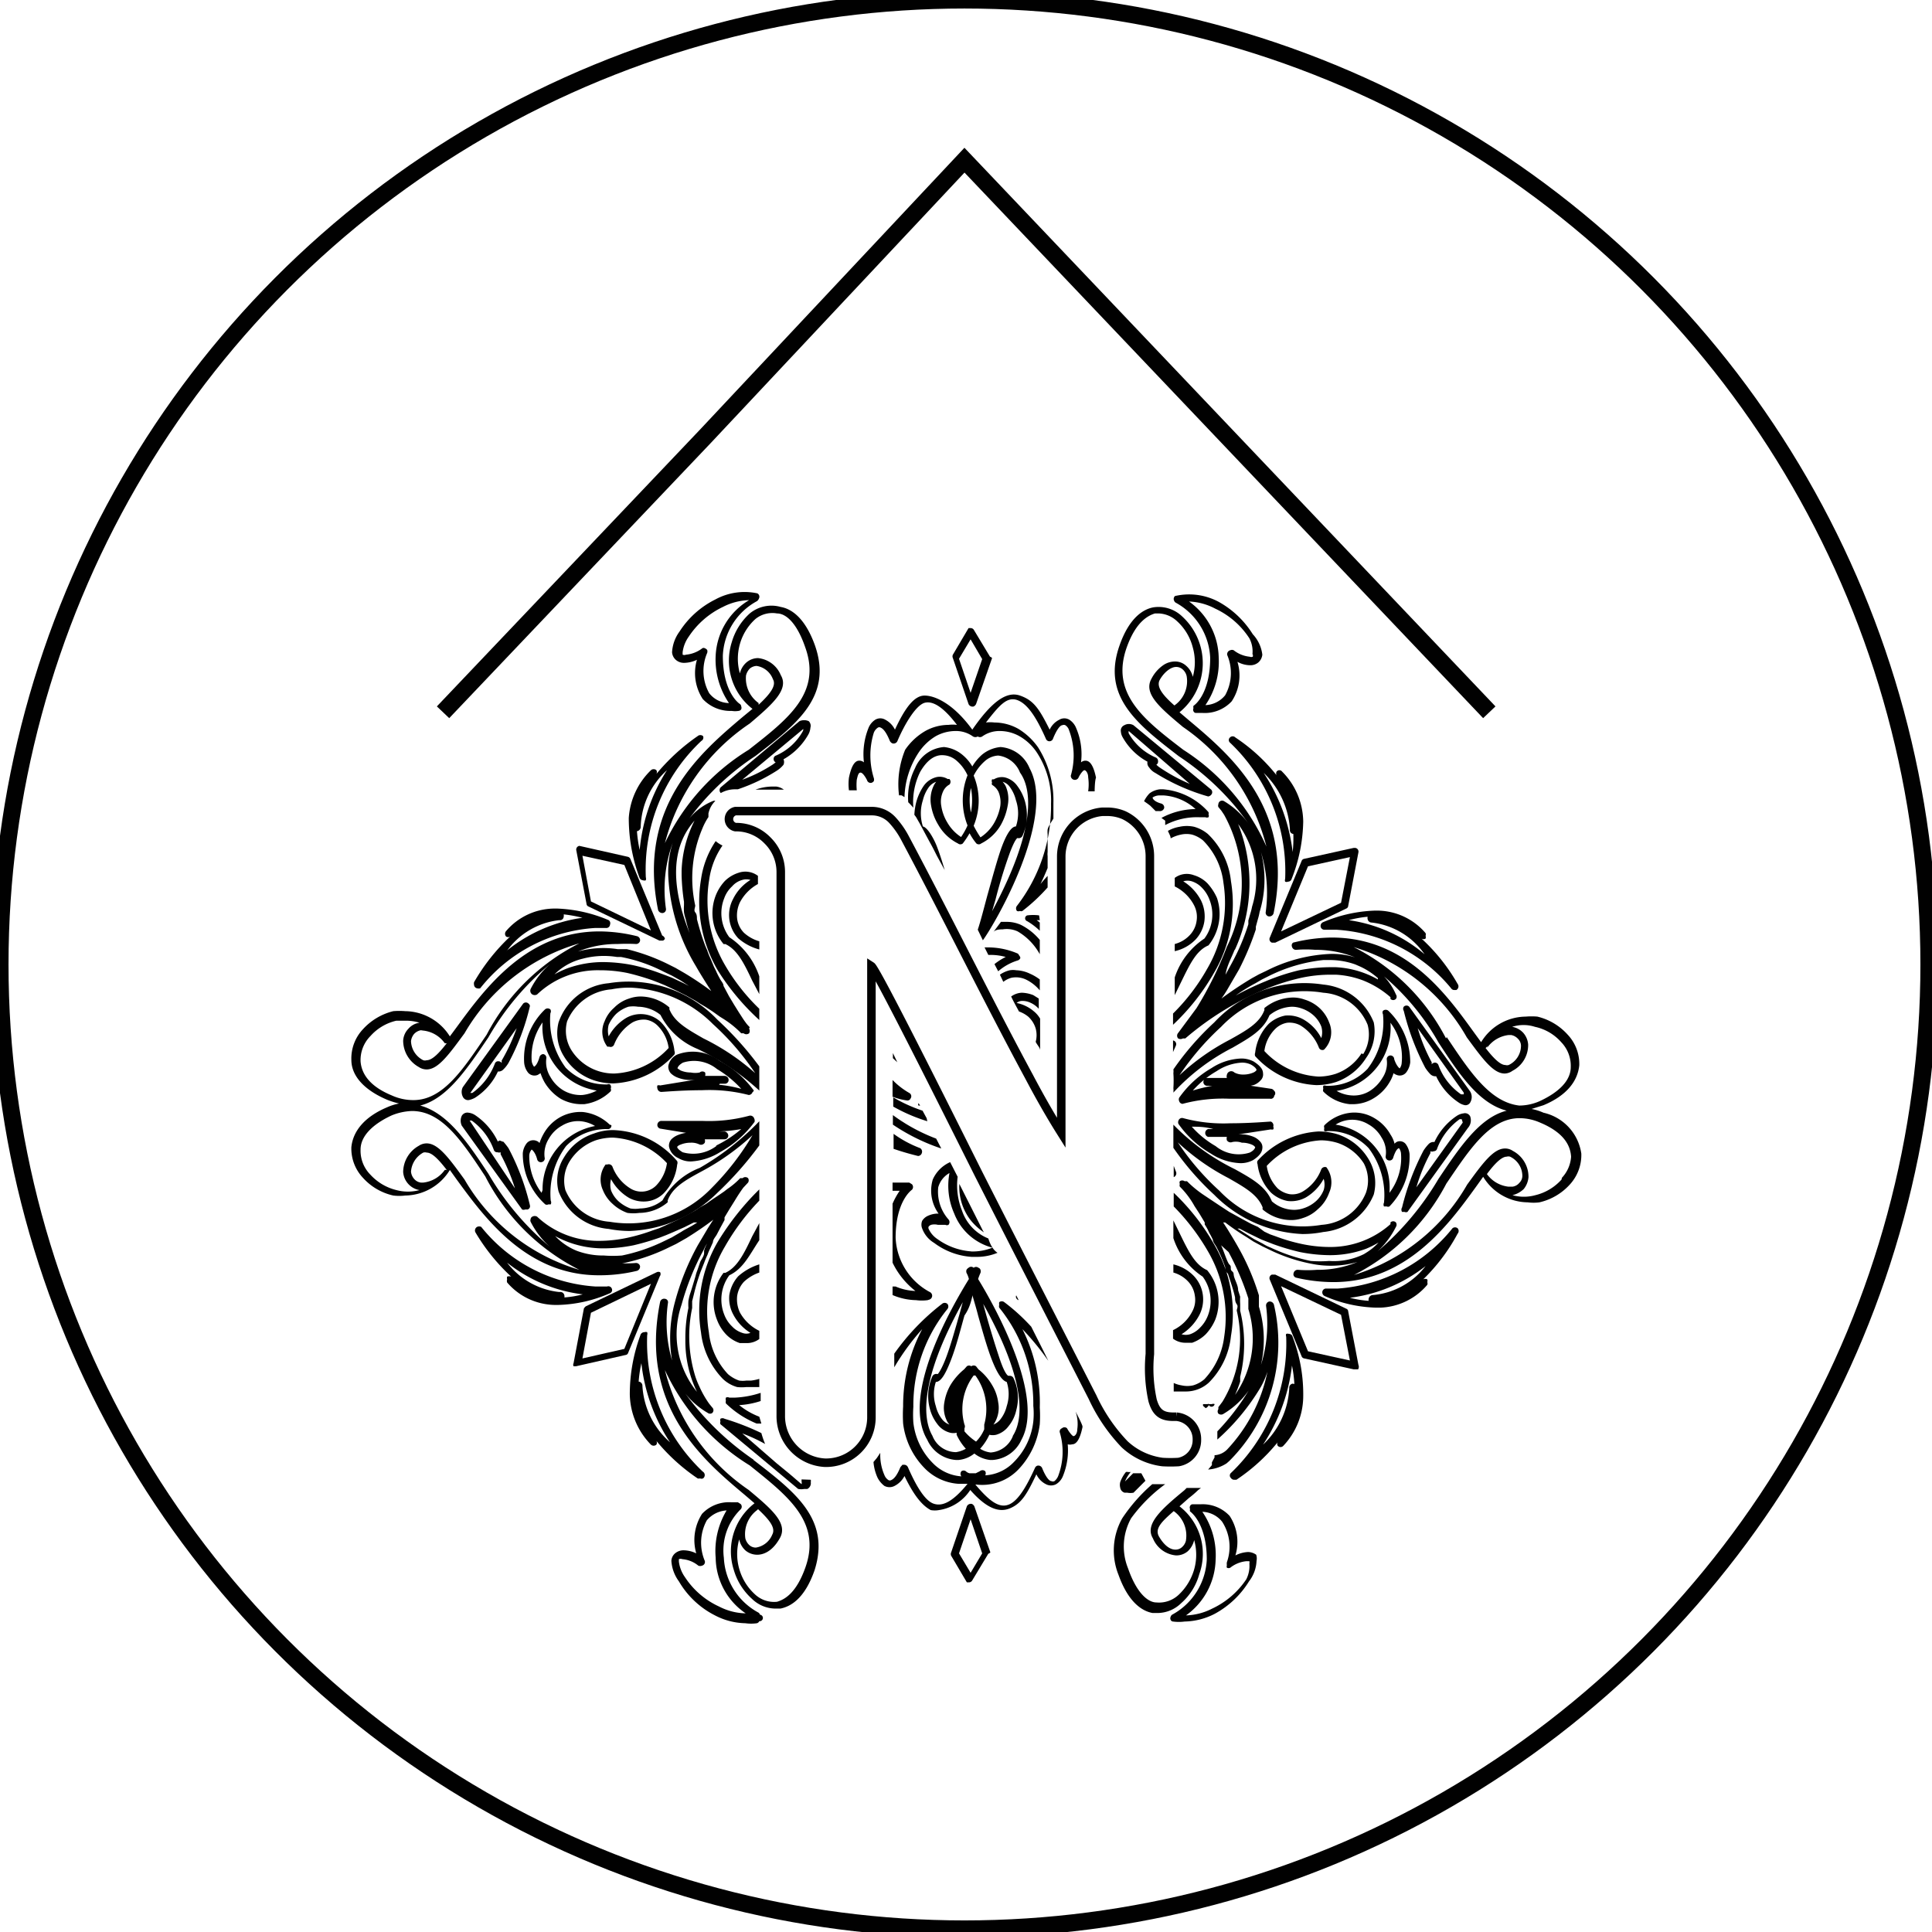 <svg id="Layer_1" data-name="Layer 1" xmlns="http://www.w3.org/2000/svg" viewBox="0 0 56.69 56.69"><defs><style>.cls-1,.cls-2,.cls-3{fill:none;}.cls-1,.cls-3{stroke:#010101;stroke-miterlimit:10;}.cls-1{stroke-width:0.5px;}.cls-3{stroke-width:0.25px;}.cls-4{fill:#010101;}</style></defs><title>down-to-top-logo</title><polyline class="cls-1" points="13 20.9 20.7 12.8 28.3 4.7 36 12.8 43.7 20.9"/><circle class="cls-1" cx="28.3" cy="28.3" r="28.3"/><path class="cls-2" d="M24.18,43.55a2,2,0,0,1-1.9-2V25.59a.71.71,0,0,0-.21-.49.68.68,0,0,0-.49-.2.87.87,0,0,1,0-1.73h4a1.42,1.42,0,0,1,1.05.45,2.54,2.54,0,0,1,.48.69c.59,1.1,1.19,2.27,1.77,3.39s1.08,2.12,1.63,3.15V25.13a2,2,0,0,1,1.74-1.94l.22,0h.06a1.83,1.83,0,0,1,.71.16l.07,0a2,2,0,0,1,1.12,1.76v.64h0v14c0,.11,0,.22,0,.33a2.86,2.86,0,0,0,.06.85v0h.06l.16,0a1.29,1.29,0,0,1-.33,2.55H34a2.5,2.5,0,0,1-1.5-.7,4.93,4.93,0,0,1-1-1.46l0-.07c-1-2-2.08-4-3.35-6.56-.27-.52-.61-1.2-1-1.91s-.66-1.29-1-1.93V41.59a2,2,0,0,1-2,2Z"/><path class="cls-3" d="M35.12,42.25a.65.65,0,0,1-.54.65,3.9,3.9,0,0,1-.47,0A2,2,0,0,1,33,42.38,5.07,5.07,0,0,1,32.06,41c-1.12-2.19-2.24-4.37-3.35-6.56-1-2-3-6-3.14-6.09V41.59a1.33,1.33,0,0,1-1.37,1.33,1.37,1.37,0,0,1-1.29-1.39V25.59a1.3,1.3,0,0,0-.39-.93,1.28,1.28,0,0,0-.94-.39h0a.24.24,0,0,1,0-.47h4a.82.82,0,0,1,.61.27,2.51,2.51,0,0,1,.37.53c1.22,2.29,2.43,4.76,3.64,7,.29.55.6,1.1.94,1.64V25.13a1.32,1.32,0,0,1,1.2-1.31l.13,0h.06a1.24,1.24,0,0,1,.45.1s0,0,0,0l0,0a1.33,1.33,0,0,1,.76,1.19s0,10,0,14.62a4.43,4.43,0,0,0,.08,1.36c.1.35.26.47.57.48h.13A.66.66,0,0,1,35.12,42.25Z"/><path class="cls-4" d="M30.51,27h-.09l.09.07v.24a2,2,0,0,0-.37-.28.09.09,0,0,1,0-.17,1.34,1.34,0,0,1,.35,0Z"/><path class="cls-4" d="M36.76,18.61a2.75,2.75,0,0,0-1-.95,1.83,1.83,0,0,0-1.24-.18s-.06,0-.07.05a.1.1,0,0,0,0,.09.11.11,0,0,0,.06.07,1.94,1.94,0,0,1,1,1.61c0,1.08-.47,1.4-.49,1.41a.12.12,0,0,0,0,.07.1.1,0,0,0,0,.09.08.08,0,0,0,.08.05h.19a1.08,1.08,0,0,0,.85-.34,1.37,1.37,0,0,0,.17-1.16.79.79,0,0,0,.37.1h0a.36.36,0,0,0,.24-.08.35.35,0,0,0,.12-.23A1.06,1.06,0,0,0,36.76,18.61Zm0,.59a.16.16,0,0,1,0,.07.12.12,0,0,1-.09,0h0a.9.9,0,0,1-.47-.19.12.12,0,0,0-.1,0,.12.12,0,0,0-.09.14,1.35,1.35,0,0,1-.06,1.18.78.78,0,0,1-.58.29,2.25,2.25,0,0,0,.39-1.4,2.07,2.07,0,0,0-.87-1.64,1.79,1.79,0,0,1,.77.21,2.4,2.4,0,0,1,1,.87A.83.83,0,0,1,36.75,19.2Z"/><path class="cls-4" d="M42.77,28.87a5.48,5.48,0,0,0-1.06-1.33.11.11,0,0,0,.12,0,.12.12,0,0,0,0-.08.11.11,0,0,0,0-.08,1.88,1.88,0,0,0-1.38-.66h-.12a4.25,4.25,0,0,0-1.51.34.12.12,0,0,0-.07.12.11.11,0,0,0,.12.1h.33A4.74,4.74,0,0,1,42.58,29a.11.11,0,0,0,.09.05l.06,0A.12.12,0,0,0,42.77,28.87ZM39.58,27a3.06,3.06,0,0,1,.55-.1.15.15,0,0,0,0,.07.12.12,0,0,0,.12.1h0A2.19,2.19,0,0,1,41.8,28,4.39,4.39,0,0,0,39.58,27Z"/><path class="cls-4" d="M38.24,24.11a2.11,2.11,0,0,0-.62-1.47.1.1,0,0,0-.16,0,.11.11,0,0,0,0,.11,5.23,5.23,0,0,0-1.21-1.11.11.11,0,0,0-.16,0,.1.1,0,0,0,0,.15,5.2,5.2,0,0,1,1.62,4,.11.11,0,0,0,0,.08.09.09,0,0,0,.08,0h0a.11.11,0,0,0,.11-.08A4.78,4.78,0,0,0,38.24,24.11Zm-.31.89a5.33,5.33,0,0,0-.85-2.32,2.5,2.5,0,0,1,.77,1.66.11.11,0,0,0,.1.13h0A3.64,3.64,0,0,1,37.93,25Z"/><path class="cls-4" d="M39.77,24.88h-.05l-1.45.32a.1.1,0,0,0-.08.07l-.93,2.24a.11.11,0,0,0,.06.15h.1l2.08-1a.09.09,0,0,0,.06-.08l.3-1.57A.11.11,0,0,0,39.77,24.88Zm-.42,1.61-1.76.84.79-1.91,1.23-.27Z"/><path class="cls-4" d="M40.74,29.66a.12.12,0,0,0-.16,0,.1.1,0,0,0,0,.1,2.26,2.26,0,0,1-.45,1.6,1.6,1.6,0,0,1-1.22.5.11.11,0,0,0-.08,0,.16.16,0,0,0,0,.09.09.09,0,0,0,0,.08,1.29,1.29,0,0,0,.78.37h.1a1.18,1.18,0,0,0,.59-.17,1.32,1.32,0,0,0,.47-.47,1.07,1.07,0,0,0,.12-.27.26.26,0,0,0,.09.05h0a.24.24,0,0,0,.28-.07h0a.59.59,0,0,0,.12-.3A2.1,2.1,0,0,0,40.74,29.66Zm.39,1.52a.3.3,0,0,1-.06.17s0,0,0,0-.09-.06-.16-.27a.11.11,0,0,0-.22,0,.78.78,0,0,1-.12.54,1.15,1.15,0,0,1-.39.4.89.89,0,0,1-.55.12,1,1,0,0,1-.41-.13,1.88,1.88,0,0,0,1.58-2A1.69,1.69,0,0,1,41.13,31.18Z"/><path class="cls-4" d="M43.14,32.76a.17.17,0,0,0-.2-.09.45.45,0,0,0-.19.07h0a1.87,1.87,0,0,0-.66.77.2.2,0,0,0-.17.06,1.25,1.25,0,0,0-.15.19,7.36,7.36,0,0,0-.63,1.67.12.12,0,0,0,0,.13l.07,0a.11.11,0,0,0,.09,0l1.77-2.46s0,0,0,0A.34.34,0,0,0,43.14,32.76Zm-.22.18-1.36,1.9a5.08,5.08,0,0,1,.41-1,.21.21,0,0,0,0-.06.12.12,0,0,0,.1,0,.1.1,0,0,0,.1-.08,1.87,1.87,0,0,1,.66-.86l.06,0S42.92,32.93,42.92,32.94Z"/><path class="cls-4" d="M37.38,32a.12.12,0,0,0-.07-.05l-.8-.12-.31,0s0,0,0,0a1,1,0,0,0,.61,0,.52.52,0,0,0,.18-.13.24.24,0,0,0,.07-.21c0-.12-.1-.23-.27-.34h0a.76.76,0,0,0-.38-.09,1.7,1.7,0,0,0-.86.28,3,3,0,0,0-.95.87v0a.12.12,0,0,0,0,.1.11.11,0,0,0,.1.08h0a4.55,4.55,0,0,1,1.38-.15c.57,0,1.09,0,1.19,0a.1.1,0,0,0,.12-.09A.1.1,0,0,0,37.38,32ZM36,31.54a.14.14,0,0,0,0,.09h-.57a.12.12,0,0,0-.12.12.11.11,0,0,0,.11.11l.15,0A5,5,0,0,0,35,32a2.82,2.82,0,0,1,.7-.57,1.47,1.47,0,0,1,.74-.25.6.6,0,0,1,.27.06h0c.14.08.16.14.16.16a.05.05,0,0,1,0,0,.22.22,0,0,1-.09.07.73.73,0,0,1-.3.06.53.53,0,0,1-.26-.06A.13.13,0,0,0,36,31.54Z"/><path class="cls-4" d="M37.29,32.91h0c-.06,0-.6.05-1.19.05a4.55,4.55,0,0,1-1.38-.15.11.11,0,0,0-.14.07.12.12,0,0,0,0,.1v0a3,3,0,0,0,.95.87,1.7,1.7,0,0,0,.86.28.76.76,0,0,0,.38-.09h0c.17-.11.26-.22.27-.34a.24.24,0,0,0-.07-.21.52.52,0,0,0-.18-.13,1,1,0,0,0-.61-.05l0,0,1.11-.17a.12.12,0,0,0,.07,0,.08.08,0,0,0,0-.08A.12.12,0,0,0,37.29,32.91Zm-.85.62a.73.73,0,0,1,.3.06.22.22,0,0,1,.09.07.05.05,0,0,1,0,0s0,.08-.16.16h0a1.07,1.07,0,0,1-1-.19,2.82,2.82,0,0,1-.7-.57c.17,0,.39,0,.63.07l-.15,0a.12.12,0,0,0,0,.23H36a.17.17,0,0,0,0,.1.13.13,0,0,0,.16.05A.53.53,0,0,1,36.44,33.53Z"/><path class="cls-4" d="M40.31,30a1.77,1.77,0,0,0-1.48-1.11A3.61,3.61,0,0,0,35.63,30a8.26,8.26,0,0,0-1.2,1.38h0a.41.41,0,0,1,0,.11,3.23,3.23,0,0,1,0,.44.57.57,0,0,1,0,.13h0a6.22,6.22,0,0,1,1.74-1.32c.5-.29.9-.51,1.08-.95a1.11,1.11,0,0,1,.66-.25.87.87,0,0,1,.28.05,1,1,0,0,1,.36.21.87.87,0,0,1,.22.32.58.58,0,0,1,0,.34,1.34,1.34,0,0,0-.53-.55.91.91,0,0,0-.53-.11,1,1,0,0,0-.48.24,1.45,1.45,0,0,0-.4.85.14.14,0,0,0,0,.1,2.59,2.59,0,0,0,1.79.85,1.9,1.9,0,0,0,.58-.09,1.7,1.7,0,0,0,.88-.7A1.36,1.36,0,0,0,40.31,30Zm-.36.91a1.47,1.47,0,0,1-.76.6,1.69,1.69,0,0,1-.5.08,2.35,2.35,0,0,1-1.59-.75,1.11,1.11,0,0,1,.32-.65.66.66,0,0,1,.35-.18.67.67,0,0,1,.39.08,1.33,1.33,0,0,1,.54.65.11.11,0,0,0,.15.06.1.1,0,0,0,0,0A.72.72,0,0,0,39,30a1.09,1.09,0,0,0-.27-.41,1.13,1.13,0,0,0-.45-.26,1,1,0,0,0-.35-.06,1.36,1.36,0,0,0-.83.31l0,.06c-.14.38-.52.59-1,.86a6.65,6.65,0,0,0-1.49,1.05,7.87,7.87,0,0,1,1.22-1.42,3.38,3.38,0,0,1,3-1,1.51,1.51,0,0,1,1.3.94A1.09,1.09,0,0,1,40,30.93Z"/><path class="cls-4" d="M35.62,28.55a6.56,6.56,0,0,1-1.2,1.52v-.33a5.93,5.93,0,0,0,1-1.31,3.82,3.82,0,0,0,.48-2.52,2.1,2.1,0,0,0-.6-1.25.9.9,0,0,0-.32-.17.74.74,0,0,0-.33,0,1.08,1.08,0,0,0-.3.11c0-.07-.05-.14-.08-.22a1.06,1.06,0,0,1,.34-.12,1,1,0,0,1,.43,0,1.1,1.1,0,0,1,.4.21,2.23,2.23,0,0,1,.68,1.39A4,4,0,0,1,35.62,28.55Z"/><path class="cls-4" d="M43.12,32v0l-1.77-2.46a.11.11,0,0,0-.16,0,.11.11,0,0,0,0,.12,7.36,7.36,0,0,0,.63,1.67,1.25,1.25,0,0,0,.15.19.21.21,0,0,0,.17.06,1.87,1.87,0,0,0,.66.77.48.48,0,0,0,.19.08h0a.16.16,0,0,0,.16-.1A.31.31,0,0,0,43.12,32Zm-.25.11h0a1.78,1.78,0,0,1-.66-.85.11.11,0,0,0-.1-.08h0a.12.12,0,0,0-.1.05l0-.06a5.08,5.08,0,0,1-.41-1l1.35,1.89a.17.17,0,0,1,0,.05Z"/><path class="cls-4" d="M36.12,39.2a2.26,2.26,0,0,1-.65,1.37,1,1,0,0,1-.68.26h-.18l-.17,0,0-.25h0a.88.88,0,0,0,.23.07.78.78,0,0,0,.34,0,.89.89,0,0,0,.33-.18,2.21,2.21,0,0,0,.58-1.24,3.82,3.82,0,0,0-.48-2.52,6.45,6.45,0,0,0-1-1.31V35a6.56,6.56,0,0,1,1.19,1.52A4,4,0,0,1,36.12,39.2Z"/><path class="cls-4" d="M40.15,34a1.67,1.67,0,0,0-.88-.71,1.9,1.9,0,0,0-.58-.09,2.62,2.62,0,0,0-1.79.86.12.12,0,0,0,0,.1,1.45,1.45,0,0,0,.4.84,1,1,0,0,0,.48.24.9.9,0,0,0,.53-.1,1.41,1.41,0,0,0,.53-.55.55.55,0,0,1,0,.33.87.87,0,0,1-.22.32,1,1,0,0,1-.36.21.87.87,0,0,1-.28.05,1,1,0,0,1-.66-.25c-.18-.44-.58-.66-1.08-.94A6.49,6.49,0,0,1,34.43,33h0v.68h0a8.26,8.26,0,0,0,1.2,1.38,3.88,3.88,0,0,0,2.59,1.15,3.15,3.15,0,0,0,.61-.06,1.78,1.78,0,0,0,1.48-1.1A1.35,1.35,0,0,0,40.15,34Zm-.07,1a1.51,1.51,0,0,1-1.3.94,3.38,3.38,0,0,1-3-1,7.54,7.54,0,0,1-1.22-1.42,6.65,6.65,0,0,0,1.49,1.05c.47.27.85.48,1,.86a.13.13,0,0,0,0,.06,1.3,1.3,0,0,0,.83.31,1,1,0,0,0,.35-.06,1.1,1.1,0,0,0,.44-.26h0A1.13,1.13,0,0,0,39,35a.74.74,0,0,0-.08-.75l0,0a.12.12,0,0,0-.15.06,1.28,1.28,0,0,1-.54.65.6.6,0,0,1-.39.08.72.72,0,0,1-.35-.17,1.18,1.18,0,0,1-.32-.66,2.35,2.35,0,0,1,1.59-.75,1.69,1.69,0,0,1,.5.08,1.47,1.47,0,0,1,.76.6A1.09,1.09,0,0,1,40.08,35Z"/><path class="cls-4" d="M35.66,38.72a1.45,1.45,0,0,1-.28.43,1.07,1.07,0,0,1-.4.25l-.2,0a.6.6,0,0,1-.36-.12v-.25a1.22,1.22,0,0,0,.56-.54.71.71,0,0,0,.08-.47.75.75,0,0,0-.2-.42.94.94,0,0,0-.43-.26v-.24a1.23,1.23,0,0,1,.6.34,1,1,0,0,1,.16,1.15,1.46,1.46,0,0,1-.52.56.43.43,0,0,0,.25,0,.73.73,0,0,0,.29-.19,1,1,0,0,0,.23-.35,1.2,1.2,0,0,0-.15-1.15,2.15,2.15,0,0,1-.86-1.13v-.52l.19.39c.25.51.44.91.8,1.07,0,0,0,0,0,0A1.45,1.45,0,0,1,35.66,38.72Z"/><path class="cls-4" d="M34.44,34.54h0v-.33l.07.18A.12.12,0,0,1,34.44,34.54Z"/><path class="cls-4" d="M42.77,36.2a.12.12,0,0,0,0-.16.12.12,0,0,0-.15,0,4.73,4.73,0,0,1-3.37,1.77l-.33,0a.11.11,0,0,0-.12.1.12.12,0,0,0,.07.12,4,4,0,0,0,1.51.34h.12a1.89,1.89,0,0,0,1.38-.67.11.11,0,0,0,0-.08.12.12,0,0,0,0-.08.13.13,0,0,0-.12,0A5.48,5.48,0,0,0,42.77,36.2ZM40.29,38h0a.13.13,0,0,0-.13.11.13.13,0,0,0,0,.06,3,3,0,0,1-.55-.09,4.48,4.48,0,0,0,2.22-.93A2.19,2.19,0,0,1,40.29,38Z"/><path class="cls-4" d="M37.93,39.23a.11.11,0,0,0-.11-.09h0a.12.12,0,0,0-.08,0,.11.11,0,0,0,0,.08,5.25,5.25,0,0,1-1.62,4,.1.1,0,0,0,0,.15.11.11,0,0,0,.09.05l.07,0a5.43,5.43,0,0,0,1.21-1.1.1.1,0,0,0,0,.1.11.11,0,0,0,.17,0A2.13,2.13,0,0,0,38.24,41,4.7,4.7,0,0,0,37.93,39.23Zm0,1.37a.12.12,0,0,0-.1.13,2.44,2.44,0,0,1-.77,1.66,5.33,5.33,0,0,0,.85-2.32,3.64,3.64,0,0,1,.07.54Z"/><path class="cls-4" d="M35.46,41.17a.11.11,0,0,1,0,.08.27.27,0,0,1-.08.07l-.08-.07h0l0-.05h0l0,0,0,0h0l-.06,0-.07,0h.39a.11.11,0,0,1,.08,0A.08.08,0,0,1,35.46,41.17Z"/><path class="cls-4" d="M39.86,40.05l-.3-1.57s0-.06-.06-.08l-2.08-1h-.1a.11.11,0,0,0-.06.15l.93,2.24a.1.1,0,0,0,.08.07l1.45.32h.05l.08,0A.14.14,0,0,0,39.86,40.05Zm-1.48-.4-.79-1.91,1.76.84.26,1.34Z"/><path class="cls-4" d="M45.29,32.65a1.57,1.57,0,0,0-.35-.11l.35-.11c.65-.27,1-.68,1.05-1.17a1.25,1.25,0,0,0-.34-.9,1.74,1.74,0,0,0-.89-.53,2,2,0,0,0-.34,0,1.55,1.55,0,0,0-1.31.75h0l-.19-.26v0c-.81-1.12-2-2.81-4.19-2.81a4.81,4.81,0,0,0-1.1.14.08.08,0,0,0-.07.05.11.11,0,0,0,0,.08.12.12,0,0,0,.13.09,3.48,3.48,0,0,1,.55,0,3.13,3.13,0,0,1,1.17.22,2.3,2.3,0,0,0-.71-.1,4.57,4.57,0,0,0-1.9.5l-.21.1-.2.11a10.76,10.76,0,0,0-.9.6,3.28,3.28,0,0,0,.2-.31l.32-.55a8.21,8.21,0,0,0,.49-1.17v0l0-.08.06-.22a1.6,1.6,0,0,0,.05-.21A3.23,3.23,0,0,0,37,25a4.13,4.13,0,0,1,.14,1.76.11.11,0,0,0,.09.13.13.13,0,0,0,.14-.09h0c.63-3.05-1.25-4.63-2.49-5.67l-.27-.23h0a1.86,1.86,0,0,0,.08-2.81,1,1,0,0,0-.84-.27c-.29.05-.71.29-1,1.12-.53,1.5.52,2.31,1.74,3.25a7.69,7.69,0,0,1,2.06,2,2.38,2.38,0,0,0-.73-.68.11.11,0,0,0-.17.09.11.11,0,0,0,0,.08l.09.11.08.12A4.17,4.17,0,0,1,36,27.78a10.73,10.73,0,0,1-.89,1.8l-.54.73a.12.12,0,0,0,0,.16.14.14,0,0,0,.14,0l.07,0,0,0A8.77,8.77,0,0,1,37.19,29a6.51,6.51,0,0,1,1-.31,4.13,4.13,0,0,1,.89-.09h.12a2.65,2.65,0,0,1,.8.17,2.78,2.78,0,0,1,.8.49l0,.05a.11.11,0,0,0,.16,0,.11.11,0,0,0,0-.13,1.8,1.8,0,0,0-.69-.81l-.22-.15a7.13,7.13,0,0,1,2.16,2.37c.6.92,1.18,1.79,2,2-.79.2-1.37,1.06-2,2a8.35,8.35,0,0,1-1.79,2.13,2.52,2.52,0,0,0,.54-.72.12.12,0,0,0,0-.13.11.11,0,0,0-.16,0l0,.05a2.65,2.65,0,0,1-1.8.67,4,4,0,0,1-.81-.09,5.15,5.15,0,0,1-.75-.22l-.17-.06-.17-.08L36.91,36l-.2-.09-.26-.14-.27-.15-.11-.06-.26-.17-.27-.18-.21-.14a3.2,3.2,0,0,1-.5-.41l0,0-.07,0a.12.12,0,0,0-.14,0,.09.09,0,0,0,0,.08.11.11,0,0,0,0,.08,2.51,2.51,0,0,1,.43.57l.15.23h0l.15.25,0,.06a1.41,1.41,0,0,1,.13.24,2.12,2.12,0,0,1,.11.21c0,.07.07.14.11.22v0a4.23,4.23,0,0,1,.25.58c0,.07,0,.13.08.19v0c.07.22.16.47.21.7,0,.06,0,.13.05.2s0,.13,0,.19a3.55,3.55,0,0,1-.42,2.67l-.12.16,0,.06a.11.11,0,0,0,0,.13.13.13,0,0,0,.16,0,2.38,2.38,0,0,0,.73-.68A6.78,6.78,0,0,1,35.72,42h0V42s0,.07,0,.11v.13h0A6.51,6.51,0,0,0,37,40.69a2.44,2.44,0,0,0,.19-.44A4.7,4.7,0,0,1,36,42.54a.57.57,0,0,1-.36.16h0a.14.14,0,0,0,0,.06l-.08.15,0,.08-.05.06-.06.07s0,0,0,0h0a1.15,1.15,0,0,0,.54-.18l0,0,.08-.07a4.9,4.9,0,0,0,1.31-4.59h0a.13.13,0,0,0-.14-.09.12.12,0,0,0-.09.13A4,4,0,0,1,37,40.05a3.34,3.34,0,0,0-.06-1.71c0-.06,0-.11,0-.17s0-.1,0-.16a6.94,6.94,0,0,0-.6-1.4c-.1-.18-.21-.36-.32-.54l-.13-.2.06,0a6.75,6.75,0,0,0,.63.43l.2.13.26.14.25.12a4.93,4.93,0,0,0,1.23.4,2.82,2.82,0,0,0,1.31-.06,3,3,0,0,1-1.19.23,3.48,3.48,0,0,1-.55,0,.12.12,0,0,0-.13.09.11.11,0,0,0,0,.08.11.11,0,0,0,.07.06,4.78,4.78,0,0,0,1.1.13c2.15,0,3.38-1.69,4.19-2.81h0l.2-.28h0a1.55,1.55,0,0,0,1.31.75,1.32,1.32,0,0,0,.34,0,1.72,1.72,0,0,0,.89-.52,1.28,1.28,0,0,0,.34-.91A1.44,1.44,0,0,0,45.29,32.65ZM34.46,20.7l0,0c-.34-.3-.54-.55-.43-.75s.31-.38.48-.38v0a.28.28,0,0,1,.19.07.37.37,0,0,1,.12.2A.87.87,0,0,1,34.46,20.7ZM34.72,22c-1.15-.88-2.14-1.64-1.66-3,.26-.73.6-.93.83-1H34a.83.83,0,0,1,.54.23A1.56,1.56,0,0,1,35,19a1.58,1.58,0,0,1,0,.86v0a.61.61,0,0,0-.19-.32.48.48,0,0,0-.34-.13.62.62,0,0,0-.31.09,1.08,1.08,0,0,0-.37.41c-.25.44.24.85.92,1.42a6.06,6.06,0,0,1,2.45,3.51A6.49,6.49,0,0,0,34.72,22Zm1.51,5.88a4.68,4.68,0,0,0,.1-3.7,2.72,2.72,0,0,1,.41,2.42,1.94,1.94,0,0,1-.05.2l-.06.21,0,.11a6.29,6.29,0,0,1-.48,1.13l-.19.35C36,28.33,36.14,28.1,36.23,27.86Zm-.18,8.86a8,8,0,0,1,.58,1.36l0,.16,0,.15a2.91,2.91,0,0,1-.39,2.52,4,4,0,0,0,.15-.39l0-.14a4.1,4.1,0,0,0,0-1.94l0-.2a1.6,1.6,0,0,1,0-.21l-.06-.19c0-.13-.07-.25-.11-.37s0-.13-.07-.19,0-.13-.07-.19-.16-.38-.25-.57Zm7.59-6a.9.9,0,0,1,.63-.37h.07a.36.36,0,0,1,.2.11.29.29,0,0,1,.09.21.63.63,0,0,1-.36.56.17.17,0,0,1-.1,0c-.16,0-.38-.24-.58-.5A.1.1,0,0,0,43.64,30.68Zm-3.21-2a2.77,2.77,0,0,0-1.24-.36h-.13a5,5,0,0,0-.94.09,6.34,6.34,0,0,0-1,.33,8.48,8.48,0,0,0-.86.41,5.05,5.05,0,0,1,.58-.36l.19-.11.2-.1a4.7,4.7,0,0,1,1.6-.47H39a2.22,2.22,0,0,1,.77.13l.16.07A2.19,2.19,0,0,1,40.43,28.7Zm2,1.73a6.16,6.16,0,0,0-2.71-2.68,5.69,5.69,0,0,1,3.32,2.65c.45.61.77,1.06,1.11,1.06a.4.4,0,0,0,.23-.08.85.85,0,0,0,.46-.77.58.58,0,0,0-.14-.34.57.57,0,0,0-.33-.18,1.09,1.09,0,0,1,.67,0,1.42,1.42,0,0,1,.77.45,1,1,0,0,1,.28.73c0,.4-.35.74-.91,1a1.51,1.51,0,0,1-.6.13C43.72,32.34,43.13,31.45,42.45,30.43ZM39,37a3.62,3.62,0,0,1-.54,0,5.19,5.19,0,0,1-1.17-.39,1.34,1.34,0,0,1-.24-.12l-.25-.13-.16-.1,0,0-.33-.21.06,0,.27.14.37.18.18.07.18.07a6.74,6.74,0,0,0,.78.23,4.66,4.66,0,0,0,.86.09,3.07,3.07,0,0,0,1.08-.19,3,3,0,0,0,.36-.18,1.69,1.69,0,0,1-.35.29l-.08.05A2,2,0,0,1,39,37Zm5.26-2.18a.9.9,0,0,1-.63-.37.07.07,0,0,0,0,0c.2-.27.42-.51.58-.51a.17.17,0,0,1,.1,0,.63.63,0,0,1,.36.56.29.29,0,0,1-.09.21.31.31,0,0,1-.2.11Zm1.56-.21a1.5,1.5,0,0,1-.77.46,1.26,1.26,0,0,1-.67,0,.72.72,0,0,0,.33-.18.64.64,0,0,0,.14-.35.86.86,0,0,0-.46-.77.39.39,0,0,0-.23-.07c-.34,0-.66.44-1.11,1.06a5.77,5.77,0,0,1-3.32,2.65,6.26,6.26,0,0,0,2.71-2.68c.68-1,1.27-1.92,2.15-1.92a1.51,1.51,0,0,1,.6.13c.72.3.89.69.91,1A1,1,0,0,1,45.83,34.56Z"/><path class="cls-4" d="M36.86,45.62a.43.43,0,0,0-.24-.08h0a.93.93,0,0,0-.37.1,1.38,1.38,0,0,0-.17-1.16,1.08,1.08,0,0,0-.85-.34H35a.08.08,0,0,0-.08.05.1.1,0,0,0,0,.09.12.12,0,0,0,0,.07s.49.33.49,1.41a1.94,1.94,0,0,1-1,1.61.11.11,0,0,0-.06.07.1.1,0,0,0,0,.09.08.08,0,0,0,.07.05,1.27,1.27,0,0,0,.34,0,2,2,0,0,0,.89-.23h0a2.68,2.68,0,0,0,1-.95,1.05,1.05,0,0,0,.22-.6A.35.35,0,0,0,36.86,45.62Zm-.29.72a2.45,2.45,0,0,1-1,.86h0a1.8,1.8,0,0,1-.77.2,2.07,2.07,0,0,0,.87-1.64,2.25,2.25,0,0,0-.39-1.4.78.78,0,0,1,.58.29A1.35,1.35,0,0,1,36,45.84a.28.28,0,0,0,0,.09A.1.1,0,0,0,36,46a.1.1,0,0,0,.1,0,.9.9,0,0,1,.47-.19h0s.07,0,.09,0a.16.16,0,0,1,0,.07A.87.87,0,0,1,36.57,46.34Z"/><path class="cls-4" d="M35.54,23.17l-2.28-1.89,0,0a.27.27,0,0,0-.27,0,.17.17,0,0,0-.1.19.09.09,0,0,0,0,0,.37.37,0,0,0,.05.16,1.84,1.84,0,0,0,.73.72.19.19,0,0,0,.05.17.48.48,0,0,0,.18.16,6,6,0,0,0,1.55.69h0a.14.14,0,0,0,.09-.05A.11.11,0,0,0,35.54,23.17ZM34,22.5l-.07-.06a.11.11,0,0,0,.05-.11.11.11,0,0,0-.06-.1,1.67,1.67,0,0,1-.8-.71.13.13,0,0,1,0-.07h0L34.91,23A5,5,0,0,1,34,22.5Z"/><path class="cls-4" d="M35.46,27.74l0,0c-.36.15-.55.56-.8,1.07h0l-.19.39v-.52a2.2,2.2,0,0,1,.87-1.14,1.18,1.18,0,0,0,.15-1.14,1,1,0,0,0-.23-.36.7.7,0,0,0-.29-.18.43.43,0,0,0-.25,0,1.46,1.46,0,0,1,.52.56,1.07,1.07,0,0,1,.1.61,1,1,0,0,1-.26.54,1.22,1.22,0,0,1-.61.34V27.7a.92.92,0,0,0,.44-.26.75.75,0,0,0,.2-.41.74.74,0,0,0-.08-.48,1.27,1.27,0,0,0-.56-.54v-.25a.59.59,0,0,1,.56-.08.93.93,0,0,1,.4.24,1.6,1.6,0,0,1,.28.43A1.47,1.47,0,0,1,35.46,27.74Z"/><path class="cls-4" d="M35.46,23.9a.08.08,0,0,1,0,.08.11.11,0,0,1-.09,0h-.18a2,2,0,0,0-1,.23l0-.06,0-.07L34.08,24a2.17,2.17,0,0,1,1-.26,1.55,1.55,0,0,0-.93-.4H34a.38.38,0,0,0-.18.06,0,0,0,0,0,0,0s0,.11.26.18a.12.12,0,0,1,.08.13.13.13,0,0,1-.14.09h-.11a.05.05,0,0,0,0,0h0l-.16-.16,0,0-.08-.06-.1-.07h0a.87.87,0,0,1,.16-.23.61.61,0,0,1,.31-.12h.09a2,2,0,0,1,1.33.67A.11.11,0,0,1,35.46,23.9Z"/><path class="cls-4" d="M33.61,43.45l-.35.35,0,0a.49.49,0,0,1-.18,0H33a.18.18,0,0,1-.13-.15.32.32,0,0,1,0-.16,1,1,0,0,1,.17-.3v0h0l.05,0h0l0,0a.19.19,0,0,0,.09,0h0a1.1,1.1,0,0,0-.17.28h0l.24-.24h0l.12,0,.12,0h0Z"/><path class="cls-4" d="M34.5,30.69l-.08.18v-.34h0A.11.11,0,0,1,34.5,30.69Z"/><path class="cls-4" d="M41.36,33.86a.59.59,0,0,0-.12-.3h0A.22.22,0,0,0,41,33.5h0a.21.21,0,0,0-.08.06.83.83,0,0,0-.12-.27,1.27,1.27,0,0,0-.47-.48,1.14,1.14,0,0,0-.69-.16,1.29,1.29,0,0,0-.78.37.09.09,0,0,0,0,.08.14.14,0,0,0,0,.09.11.11,0,0,0,.08,0,1.6,1.6,0,0,1,1.22.5,2.28,2.28,0,0,1,.45,1.6.12.12,0,0,0,0,.11l.08,0a.09.09,0,0,0,.08,0A2.1,2.1,0,0,0,41.36,33.86ZM40.77,35a1.87,1.87,0,0,0-1.58-2,.91.91,0,0,1,.41-.14.9.9,0,0,1,.55.13,1,1,0,0,1,.39.39.78.78,0,0,1,.12.54.11.11,0,0,0,.09.13.11.11,0,0,0,.13-.08c.07-.22.13-.27.17-.28h0a.3.3,0,0,1,.06.17A1.68,1.68,0,0,1,40.77,35Z"/><path class="cls-4" d="M34.61,44.2a0,0,0,0,0,0,0l.27-.24a3,3,0,0,0,.28-.24l.08-.06-.1,0-.32,0h0l-.07.07c-.68.56-1.17,1-.92,1.41a.81.81,0,0,0,.68.5.52.52,0,0,0,.34-.12.64.64,0,0,0,.19-.33v0a1.58,1.58,0,0,1,0,.86,1.64,1.64,0,0,1-.46.75.84.84,0,0,1-.65.22c-.23,0-.57-.25-.83-1a1.71,1.71,0,0,1,.09-1.47,4.55,4.55,0,0,1,1-1l0,0H34l-.11,0h-.08a5,5,0,0,0-.88,1,1.92,1.92,0,0,0-.11,1.66c.3.84.72,1.07,1,1.12l.15,0a1,1,0,0,0,.69-.29,1.74,1.74,0,0,0,.53-.85A1.76,1.76,0,0,0,34.61,44.2Zm.19,1a.37.37,0,0,1-.12.2.28.28,0,0,1-.19.07c-.17,0-.34-.14-.48-.38s.09-.45.43-.75a.08.08,0,0,0,0,0A.88.88,0,0,1,34.8,45.19Z"/><path class="cls-4" d="M27.21,32.9a5,5,0,0,1-1-.43h0V32.2h0a4.45,4.45,0,0,0,.86.39h0l.12.22Z"/><path class="cls-4" d="M26.72,32.23a.1.1,0,0,1-.11.06,1.85,1.85,0,0,1-.42-.11v-.49a2.22,2.22,0,0,0,.49.38A.11.11,0,0,1,26.72,32.23Z"/><path class="cls-4" d="M27,32.44l-.05,0a.08.08,0,0,1,0-.07Z"/><path class="cls-4" d="M27.05,33.83a.12.12,0,0,1-.11.09h0q-.37-.09-.72-.21v-.44a3.36,3.36,0,0,0,.78.42A.12.12,0,0,1,27.05,33.83Z"/><path class="cls-4" d="M28.84,36.11l-.69-1.37v0a1.6,1.6,0,0,0,.32,1.05,1.74,1.74,0,0,0,.4.37h0Zm-1.37-2.7a5.27,5.27,0,0,1-1.27-.69h0V33h0a5.83,5.83,0,0,0,1.42.7Z"/><path class="cls-4" d="M29,36.34a1.34,1.34,0,0,1-.77-.81,2,2,0,0,1-.13-1h0l-.22-.43a1,1,0,0,0-.51.51,1.15,1.15,0,0,0,.17,1,.7.7,0,0,0-.3.06.38.38,0,0,0-.18.15h0a.3.3,0,0,0,0,.23.82.82,0,0,0,.35.42,2.06,2.06,0,0,0,1.1.41h.13a1.57,1.57,0,0,0,.63-.12C29.13,36.67,29.05,36.5,29,36.34Zm-.49.38a1.92,1.92,0,0,1-1-.36.71.71,0,0,1-.26-.3.08.08,0,0,1,0-.07.18.18,0,0,1,.07-.05.4.4,0,0,1,.2,0l.22,0a.1.1,0,0,0,.09,0,.12.12,0,0,0,0-.16,1.23,1.23,0,0,1-.3-.94.69.69,0,0,1,.33-.42A2,2,0,0,0,28,35.61a1.65,1.65,0,0,0,1.12,1A1.55,1.55,0,0,1,28.47,36.72Z"/><path class="cls-4" d="M26.33,31.17l-.13-.12V30.9Z"/><path class="cls-4" d="M30.51,27.58V28a1.74,1.74,0,0,0-.65-.67.76.76,0,0,0-.44-.06c-.07,0-.22,0-.28.09l.23-.31.19,0a1,1,0,0,1,.4.09A1.73,1.73,0,0,1,30.51,27.58Z"/><path class="cls-4" d="M29.94,28.11a.12.12,0,0,1-.07.07,1.58,1.58,0,0,0-.58.32l-.11-.21a1.8,1.8,0,0,1,.33-.21,1.64,1.64,0,0,0-.42-.06H29l-.11-.22h.16a2.21,2.21,0,0,1,.79.17.09.09,0,0,1,.06.06A.14.14,0,0,1,29.94,28.11Z"/><path class="cls-4" d="M30.51,28.74v.32a1.24,1.24,0,0,0-.39-.31.69.69,0,0,0-.44-.06.68.68,0,0,0-.24.12h0l-.1-.21a.84.84,0,0,1,.29-.13.58.58,0,0,1,.19,0,1,1,0,0,1,.4.1A1.37,1.37,0,0,1,30.51,28.74Z"/><path class="cls-4" d="M30,29.37a.25.25,0,0,0-.17.06,1.11,1.11,0,0,1,.5.24.79.79,0,0,1,.19.22v.93h0c0-.08-.09-.16-.13-.25a.75.75,0,0,0,0-.39.77.77,0,0,0-.22-.35.89.89,0,0,0-.27-.15h0c-.08-.15-.16-.29-.23-.44a.57.57,0,0,1,.3-.11H30a1,1,0,0,1,.32.07l.16.1v.3a.72.72,0,0,0-.25-.18A.54.54,0,0,0,30,29.37Z"/><path class="cls-4" d="M29.89,38.15h0a.11.11,0,0,1-.07-.06.08.08,0,0,1,0-.08,0,0,0,0,1,0,0Z"/><path class="cls-4" d="M28.7,37.53a1.71,1.71,0,0,1,.07-.18.14.14,0,0,0,0-.09.09.09,0,0,0-.06-.06.11.11,0,0,0-.14,0l0,0,0,0a.11.11,0,0,0-.15,0,.17.17,0,0,0-.06.06.14.14,0,0,0,0,.09.75.75,0,0,1,.07.18c-.53.86-2,3.42-1.22,4.72a1,1,0,0,0,.85.59h.06a.87.87,0,0,0,.47-.19.9.9,0,0,0,.47.19h.06a1,1,0,0,0,.85-.59C30.66,41,29.23,38.39,28.7,37.53Zm-.16.5c.05.18.11.37.16.57.13.46.26.93.4,1.29s.29.62.44.66a1.14,1.14,0,0,1,0,.71,1,1,0,0,1-.18.38.49.49,0,0,1-.21.16.64.64,0,0,0,.08-.14.85.85,0,0,0,.06-.51,1.3,1.3,0,0,0-.18-.51,1.62,1.62,0,0,0-.4-.46l-.07-.09a.12.12,0,0,0-.14,0,.11.11,0,0,0-.13,0l-.08.09a1.79,1.79,0,0,0-.4.46,1.49,1.49,0,0,0-.18.51.85.85,0,0,0,.06.51.42.42,0,0,0,.09.14.46.46,0,0,1-.22-.16,1,1,0,0,1-.18-.38,1.14,1.14,0,0,1,0-.71c.15,0,.29-.24.45-.66s.26-.83.39-1.29C28.44,38.4,28.49,38.21,28.54,38Zm-.49,4.58a.75.75,0,0,1-.69-.48c-.25-.43-.45-1.51.89-3.92l-.09.33c-.13.45-.26.92-.39,1.27s-.24.51-.26.51h0a.13.13,0,0,0-.15.06,1.43,1.43,0,0,0-.08.94,1.23,1.23,0,0,0,.22.46.67.67,0,0,0,.38.26.41.41,0,0,0,.19,0l0,.06a1.62,1.62,0,0,0,.27.41A.82.82,0,0,1,28.05,42.61ZM28.3,42l0-.09a.12.12,0,0,0,0-.11,1.65,1.65,0,0,1,.27-1.44l0,0,.05,0a1.68,1.68,0,0,1,.26,1.44l0,.06v0l0,.08h0a1.13,1.13,0,0,1-.24.36A1.61,1.61,0,0,1,28.3,42Zm1.42.14a.76.76,0,0,1-.65.48h0a.72.72,0,0,1-.31-.11,1.62,1.62,0,0,0,.27-.41h0l0,0a.44.44,0,0,0,.2,0,.69.69,0,0,0,.37-.26,1.1,1.1,0,0,0,.22-.46,1.37,1.37,0,0,0-.08-.94.12.12,0,0,0-.1-.07h-.05s-.09,0-.26-.51-.26-.82-.39-1.27l-.09-.33C30.17,40.62,30,41.7,29.72,42.13Z"/><path class="cls-4" d="M31.56,41.42a1.11,1.11,0,0,1,.05.52c0,.13-.07.2-.11.2s-.15-.15-.19-.23a.11.11,0,0,0-.15,0,.1.1,0,0,0-.06.13,2,2,0,0,1-.05,1.27.37.37,0,0,1-.11.15.1.1,0,0,1-.09,0c-.06,0-.16-.11-.27-.38a.12.12,0,0,0-.15-.07.12.12,0,0,0-.06.06c-.21.46-.46.94-.75,1.07s-.58-.08-1-.58a.09.09,0,0,0-.08,0h.05l0,0,.05,0a1.47,1.47,0,0,0,1.24-.44,2.34,2.34,0,0,0,.63-1.33,3.89,3.89,0,0,0,0-.49A4.8,4.8,0,0,0,30,39a7.69,7.69,0,0,1,.76.93c-.16-.33-.33-.66-.5-1h0a5.73,5.73,0,0,0-.79-.72.12.12,0,0,0-.15,0,.2.2,0,0,0,0,.08.12.12,0,0,0,0,.08,4.48,4.48,0,0,1,1,2.88,2.32,2.32,0,0,1,0,.46,2,2,0,0,1-.57,1.19,1.26,1.26,0,0,1-.84.39.13.13,0,0,0,0-.12.12.12,0,0,0-.16,0l-.12.06-.09,0-.09,0a.24.24,0,0,1-.11-.06.11.11,0,0,0-.13,0,.12.12,0,0,0,0,.15,1.29,1.29,0,0,1-.84-.39,2,2,0,0,1-.57-1.19,3.44,3.44,0,0,1,0-.46,4.49,4.49,0,0,1,1-2.87.12.12,0,0,0,0-.15.12.12,0,0,0-.16,0,6.76,6.76,0,0,0-1.4,1.46h0v.4h0A7,7,0,0,1,27.06,39a4.81,4.81,0,0,0-.56,2.27,4.19,4.19,0,0,0,0,.5,2.26,2.26,0,0,0,.64,1.32,1.53,1.53,0,0,0,1,.45h.19s.05,0,.07,0h.05l-.06,0,0,0c-.41.5-.72.68-1,.58s-.55-.61-.75-1.07a.12.12,0,0,0-.11-.07h-.05s0,0-.06.07c-.11.27-.2.35-.27.38a.08.08,0,0,1-.08,0,.31.31,0,0,1-.12-.15,1.47,1.47,0,0,1-.12-.65l-.1.15h0l-.1.12v0a1.4,1.4,0,0,0,.12.46.71.71,0,0,0,.2.24.32.32,0,0,0,.3,0,.67.67,0,0,0,.29-.29c.27.56.51.86.77,1a.69.69,0,0,0,.24,0,1.33,1.33,0,0,0,.92-.59c.45.51.82.68,1.16.54s.5-.41.78-1a.61.61,0,0,0,.28.29.32.32,0,0,0,.3,0,.49.49,0,0,0,.2-.24,2,2,0,0,0,.14-.93.24.24,0,0,0,.13,0c.13,0,.23-.16.3-.49a.09.09,0,0,0,0-.05C31.74,41.77,31.65,41.59,31.56,41.42Z"/><path class="cls-4" d="M27.22,38.15a1.27,1.27,0,0,1-.34,0,1.83,1.83,0,0,1-.69-.15v-.25l.09,0a1.61,1.61,0,0,0,.58.13,2.35,2.35,0,0,1-.67-.83V35.32a2.15,2.15,0,0,1,.21-.38l-.21,0v-.24l.3,0h.19l.08.05a.12.12,0,0,1,0,.16s-.48.32-.48,1.41a1.9,1.9,0,0,0,1,1.59.12.12,0,0,1,0,.22Z"/><path class="cls-4" d="M29.06,45.55l-.47-1.35a.16.16,0,0,0-.07-.07.13.13,0,0,0-.15.07l-.46,1.35a.12.12,0,0,0,0,.1l.46.78s0,0,0,0l.06,0a.11.11,0,0,0,.1-.06l.47-.78A.12.12,0,0,0,29.06,45.55Zm-.58.6-.34-.57.34-1,.34,1Z"/><path class="cls-4" d="M30.21,22.54a1,1,0,0,0-.85-.62h0a1,1,0,0,0-.54.22,1.42,1.42,0,0,0-.29.35,1.27,1.27,0,0,0-.3-.35,1,1,0,0,0-.53-.22h0a1,1,0,0,0-.85.62,1.88,1.88,0,0,0-.2,1h0l.06.06,0,0,0,0,0,0,.09.1A2,2,0,0,1,27,22.65c.19-.33.42-.51.68-.49a.64.64,0,0,1,.4.17,1.24,1.24,0,0,1,.31.42,2,2,0,0,0,0,1.47,1.93,1.93,0,0,1-.19.34,1.25,1.25,0,0,1-.4-.42,1.33,1.33,0,0,1-.18-.49.71.71,0,0,1,.05-.42.43.43,0,0,1,.19-.21.12.12,0,0,0,0-.16.1.1,0,0,0-.05,0,.45.45,0,0,0-.32-.06.65.65,0,0,0-.38.25,1.57,1.57,0,0,0-.22.47,1.76,1.76,0,0,0-.06.39h0a.61.61,0,0,1,.07.1s0,0,0,0l0,0s.05.09.08.14l.07.13.22.41h0c.08.14.15.28.22.42l.23.42v0c-.08-.27-.16-.52-.24-.72s-.26-.53-.4-.56a1.26,1.26,0,0,1,0-.77,1.08,1.08,0,0,1,.18-.39.46.46,0,0,1,.21-.15.57.57,0,0,0-.08.13.94.94,0,0,0-.07.56,1.58,1.58,0,0,0,.21.57,1.38,1.38,0,0,0,.58.55.11.11,0,0,0,.14,0,2.61,2.61,0,0,0,.2-.3,1.74,1.74,0,0,0,.2.3.11.11,0,0,0,.14,0,1.38,1.38,0,0,0,.58-.55,1.77,1.77,0,0,0,.2-.57.94.94,0,0,0-.06-.56.6.6,0,0,0-.09-.13.38.38,0,0,1,.21.15,1.08,1.08,0,0,1,.18.39,1.19,1.19,0,0,1,0,.77c-.13,0-.27.22-.4.56s-.29.94-.44,1.47c-.1.37-.19.73-.28,1h0l.15.31C29.2,27.1,31,24,30.21,22.54Zm-1.72,1.3a1.74,1.74,0,0,1,0-.72A1.93,1.93,0,0,1,28.49,23.84Zm.62,2.9.1-.34A14.54,14.54,0,0,1,29.64,25c.15-.39.21-.41.22-.41a.12.12,0,0,0,.14-.06,1.49,1.49,0,0,0,.08-1,1.38,1.38,0,0,0-.23-.47.63.63,0,0,0-.37-.25.45.45,0,0,0-.32.06.1.1,0,0,0-.05,0,.1.1,0,0,0,0,.09.08.08,0,0,0,0,.07.48.48,0,0,1,.19.21.8.8,0,0,1,.05.42,1.53,1.53,0,0,1-.18.49,1.25,1.25,0,0,1-.4.42,3,3,0,0,1-.2-.34,1.91,1.91,0,0,0,0-1.47,1.41,1.41,0,0,1,.32-.42.64.64,0,0,1,.4-.17h0a.79.79,0,0,1,.64.5C30.25,23.11,30.46,24.23,29.11,26.74Z"/><path class="cls-4" d="M32.12,23.22h0l-.14,0h-.05a1.44,1.44,0,0,0,0-.41c0-.13-.07-.21-.11-.21s-.13.12-.18.23a.12.12,0,0,1-.22-.07,2.11,2.11,0,0,0-.05-1.33.27.27,0,0,0-.11-.15.1.1,0,0,0-.09,0c-.06,0-.16.12-.27.39a.11.11,0,0,1-.06.07.11.11,0,0,1-.15-.06c-.24-.54-.5-1-.82-1.13s-.55.15-.94.65a1.06,1.06,0,0,1,.25,0,1.45,1.45,0,0,1,.69.18,1.92,1.92,0,0,1,.59.55,2.9,2.9,0,0,1,.45,1.63c0,.16,0,.31,0,.46h0l-.07.11,0,0-.05.09s0,0,0,0a.43.43,0,0,0-.05.12.69.69,0,0,0,0,.13c0,.05,0,.09,0,.13a.13.13,0,0,1,0,.06s0,0,0,.07,0,0,0,.06,0,.05,0,.07V25a.49.49,0,0,0,0,.12v.35c-.07.17-.14.33-.21.47l.11-.13.1-.11v.34a5.23,5.23,0,0,1-.74.69.08.08,0,0,1-.07,0,.11.11,0,0,1-.09,0,.12.12,0,0,1,0-.15,4.8,4.8,0,0,0,1-3,2.57,2.57,0,0,0-.41-1.49,1.51,1.51,0,0,0-.52-.49,1.18,1.18,0,0,0-.57-.15.87.87,0,0,0-.52.16.12.12,0,0,1-.13,0,.14.14,0,0,1-.14,0,.85.85,0,0,0-.52-.16,1.21,1.21,0,0,0-.57.15,1.58,1.58,0,0,0-.51.49,2.5,2.5,0,0,0-.41,1.3l-.08-.05h0l0,0h0a.2.2,0,0,0-.08,0A2.66,2.66,0,0,1,26.56,22a1.82,1.82,0,0,1,.59-.55,1.41,1.41,0,0,1,.68-.18,1,1,0,0,1,.25,0c-.38-.5-.69-.71-.94-.65s-.58.59-.81,1.13a.12.12,0,0,1-.15.06.16.16,0,0,1-.07-.07c-.11-.27-.2-.36-.27-.39a.08.08,0,0,0-.08,0,.32.32,0,0,0-.12.15,2.24,2.24,0,0,0,0,1.33.15.15,0,0,1,0,.09.13.13,0,0,1-.07.05.11.11,0,0,1-.13-.08c-.05-.1-.13-.22-.19-.22s-.08.08-.11.21a1.6,1.6,0,0,0,0,.31h-.23a1.48,1.48,0,0,1,0-.37c.07-.34.17-.5.3-.5a.2.2,0,0,1,.14.05,2.07,2.07,0,0,1,.13-1h0a.52.52,0,0,1,.2-.25.29.29,0,0,1,.3,0,.65.65,0,0,1,.28.29c.3-.65.57-1,.87-1s.84.23,1.4,1c.56-.81,1-1.14,1.4-1s.56.38.87,1a.61.61,0,0,1,.28-.29.29.29,0,0,1,.3,0,.52.52,0,0,1,.2.25,1.94,1.94,0,0,1,.14,1,.2.2,0,0,1,.13-.05c.14,0,.24.16.31.5C32.13,22.88,32.12,23.12,32.12,23.22Z"/><path class="cls-4" d="M19.37,37.33a.12.12,0,0,0-.1,0l-2.08,1s-.06.05-.06.08L16.83,40a.1.1,0,0,0,0,.09s0,0,.07,0h0l1.45-.33a.09.09,0,0,0,.08-.06l.93-2.25A.11.11,0,0,0,19.37,37.33Zm-1.05,2.25-1.23.28.25-1.34,1.76-.85Z"/><path class="cls-4" d="M22.22,17.41a1.79,1.79,0,0,0-1.23.18h0a2.65,2.65,0,0,0-1.05.94,1.13,1.13,0,0,0-.22.61.33.33,0,0,0,.12.23.36.36,0,0,0,.24.08h0a.91.91,0,0,0,.37-.09,1.39,1.39,0,0,0,.17,1.15,1.11,1.11,0,0,0,.85.35.64.64,0,0,0,.2,0,.1.1,0,0,0,.08-.05.11.11,0,0,0,0-.08.1.1,0,0,0-.05-.08s-.49-.32-.49-1.41a1.91,1.91,0,0,1,1-1.6.16.16,0,0,0,.06-.08A.11.11,0,0,0,22.22,17.41ZM21,19.23a2.26,2.26,0,0,0,.39,1.4.75.75,0,0,1-.58-.29,1.34,1.34,0,0,1-.06-1.18.14.14,0,0,0,0-.09.18.18,0,0,0-.07-.05h0a.08.08,0,0,0-.07,0,.92.92,0,0,1-.48.19h0a.13.13,0,0,1-.1,0s0,0,0-.07a1,1,0,0,1,.18-.46,2.48,2.48,0,0,1,1-.87h0a1.77,1.77,0,0,1,.77-.2A2,2,0,0,0,21,19.23Z"/><path class="cls-4" d="M17.81,37.75l-.33,0A4.68,4.68,0,0,1,14.12,36,.14.14,0,0,0,14,36a.12.12,0,0,0-.05.16A5.73,5.73,0,0,0,15,37.46a.17.17,0,0,0-.12,0,.2.2,0,0,0,0,.08.16.16,0,0,0,0,.09,1.88,1.88,0,0,0,1.38.66h.13a4,4,0,0,0,1.5-.34.1.1,0,0,0,.07-.11A.11.11,0,0,0,17.81,37.75Zm-1.25.32a.13.13,0,0,0,0-.06.12.12,0,0,0-.11-.1h-.05a2.22,2.22,0,0,1-1.52-.86,4.43,4.43,0,0,0,2.22.93A2.86,2.86,0,0,1,16.56,38.07Z"/><path class="cls-4" d="M20.63,21.6a.12.12,0,0,0-.16,0,6,6,0,0,0-1.21,1.11.11.11,0,0,0,0-.11.12.12,0,0,0-.16,0A2.15,2.15,0,0,0,18.45,24a5,5,0,0,0,.31,1.74.12.12,0,0,0,.11.09h0a.11.11,0,0,0,.08,0,.16.16,0,0,0,0-.09,5.18,5.18,0,0,1,1.63-4A.11.11,0,0,0,20.63,21.6Zm-1.86,3.34a3.84,3.84,0,0,1-.08-.55h0a.13.13,0,0,0,.11-.13,2.33,2.33,0,0,1,.77-1.66A5.21,5.21,0,0,0,18.77,24.94Z"/><path class="cls-4" d="M19.43,27.45l-.93-2.24a.11.11,0,0,0-.08-.07L17,24.82a0,0,0,0,0,0,0,.11.11,0,0,0-.09.13l.3,1.57a.09.09,0,0,0,.06.08l2.08,1h.1a.09.09,0,0,0,.06-.06A.14.14,0,0,0,19.43,27.45Zm-2.09-1-.25-1.34,1.23.27.78,1.92Z"/><path class="cls-4" d="M17.86,27a4.25,4.25,0,0,0-1.5-.34h-.13a1.88,1.88,0,0,0-1.38.66.12.12,0,0,0,0,.16.11.11,0,0,0,.12,0,5.8,5.8,0,0,0-1.06,1.34.19.19,0,0,0,0,.08A.11.11,0,0,0,14,29,.08.08,0,0,0,14,29a.18.18,0,0,0,.09,0,4.67,4.67,0,0,1,3.36-1.77h.33a.11.11,0,0,0,.12-.1A.11.11,0,0,0,17.86,27Zm-3,.92A2.19,2.19,0,0,1,16.41,27h0a.11.11,0,0,0,.13-.1.17.17,0,0,0,0-.07,4,4,0,0,1,.55.1A4.52,4.52,0,0,0,14.89,27.88Z"/><path class="cls-4" d="M23.73,21.16a.34.34,0,0,0-.27,0l0,0L21.15,23.1a.12.12,0,0,0,0,.17h0a.85.85,0,0,1,.42-.11h.08a5.16,5.16,0,0,0,1.15-.55.83.83,0,0,0,.19-.17h0a.2.2,0,0,0,0-.16,1.92,1.92,0,0,0,.73-.73.49.49,0,0,0,.06-.2A.19.19,0,0,0,23.73,21.16Zm-.17.29a1.66,1.66,0,0,1-.79.72.1.1,0,0,0-.07.1.11.11,0,0,0,.06.1l-.08.06a4.4,4.4,0,0,1-.9.45l1.79-1.49h0A.13.13,0,0,1,23.56,21.45Z"/><path class="cls-4" d="M15.55,35.37a7,7,0,0,0-.63-1.68,2.11,2.11,0,0,0-.15-.19c-.06,0-.11-.07-.16,0a1.93,1.93,0,0,0-.67-.78.45.45,0,0,0-.19-.07.19.19,0,0,0-.2.09.34.34,0,0,0,0,.29,0,0,0,0,0,0,0l1.77,2.46a.12.12,0,0,0,.09,0l.07,0A.1.1,0,0,0,15.55,35.37Zm-1.77-2.49,0,0,.06,0h0a1.82,1.82,0,0,1,.65.86.1.1,0,0,0,.11.07.12.12,0,0,0,.09,0l0,.06a5.74,5.74,0,0,1,.42,1Z"/><path class="cls-4" d="M20.53,34.27a2.11,2.11,0,0,0-1.09.95,1.07,1.07,0,0,1-.66.24.9.9,0,0,1-.28,0,1.13,1.13,0,0,1-.35-.21h0a.87.87,0,0,1-.22-.32.63.63,0,0,1,0-.33,1.41,1.41,0,0,0,.53.55.9.9,0,0,0,.53.1.83.83,0,0,0,.48-.23,1.42,1.42,0,0,0,.4-.85.13.13,0,0,0,0-.1A2.58,2.58,0,0,0,18,33.16a1.56,1.56,0,0,0-.57.1,1.58,1.58,0,0,0-.88.7,1.27,1.27,0,0,0-.16,1,1.73,1.73,0,0,0,1.47,1.1,3.26,3.26,0,0,0,.62.06A3.87,3.87,0,0,0,21.05,35a10.19,10.19,0,0,0,1.23-1.39v-.71A7.79,7.79,0,0,1,20.53,34.27Zm.36.58a3.37,3.37,0,0,1-3,1,1.52,1.52,0,0,1-1.3-.93,1.08,1.08,0,0,1,.13-.85,1.49,1.49,0,0,1,.76-.61,1.69,1.69,0,0,1,.5-.08,2.35,2.35,0,0,1,1.59.75,1.18,1.18,0,0,1-.32.66.61.61,0,0,1-.74.09,1.28,1.28,0,0,1-.54-.65.12.12,0,0,0-.15-.06l-.05,0a.74.74,0,0,0-.08.75,1.08,1.08,0,0,0,.28.4h0a1.25,1.25,0,0,0,.44.27,1.34,1.34,0,0,0,.35,0,1.3,1.3,0,0,0,.83-.31.1.1,0,0,0,0-.05c.14-.39.52-.6,1-.86a7.09,7.09,0,0,0,1.49-1.06A7.77,7.77,0,0,1,20.89,34.85Z"/><path class="cls-4" d="M15.51,29.45a.11.11,0,0,0-.16,0l-1.77,2.45s0,0,0,0a.31.31,0,0,0,0,.28.17.17,0,0,0,.17.1h0a.64.64,0,0,0,.19-.07h0a1.82,1.82,0,0,0,.67-.77.19.19,0,0,0,.16-.06.88.88,0,0,0,.15-.19,6.74,6.74,0,0,0,.63-1.67A.1.1,0,0,0,15.51,29.45Zm-.79,1.67a.43.43,0,0,1,0,.07.12.12,0,0,0-.1-.05.1.1,0,0,0-.1.07,1.87,1.87,0,0,1-.66.86l-.06,0s0,0,0,0l1.36-1.9A5.39,5.39,0,0,1,14.72,31.12Z"/><path class="cls-4" d="M22.13,32.82a.12.12,0,0,0-.15-.08,4.55,4.55,0,0,1-1.38.15c-.57,0-1.09,0-1.19,0a.12.12,0,0,0-.12.1.11.11,0,0,0,.1.13l.8.13.3,0h0a1.05,1.05,0,0,0-.61.06.57.57,0,0,0-.18.12.28.28,0,0,0-.07.21.47.47,0,0,0,.27.34h0a.7.7,0,0,0,.38.1,1.8,1.8,0,0,0,.86-.28,3.13,3.13,0,0,0,1-.88l0,0A.14.14,0,0,0,22.13,32.82Zm-1.1.8a1.13,1.13,0,0,1-1,.19l0,0c-.13-.08-.16-.13-.16-.16a.08.08,0,0,1,0,0,.2.2,0,0,1,.09-.06.77.77,0,0,1,.3-.06.53.53,0,0,1,.26.05.13.13,0,0,0,.16-.05.17.17,0,0,0,0-.1h.57a.11.11,0,0,0,.12-.11.13.13,0,0,0-.11-.12l-.15,0a5,5,0,0,0,.64-.07A3.39,3.39,0,0,1,21,33.62Z"/><path class="cls-4" d="M22.12,32l0,0a3,3,0,0,0-1-.87,1.29,1.29,0,0,0-1.24-.19l0,0a.46.46,0,0,0-.27.34.3.3,0,0,0,.07.21.57.57,0,0,0,.18.12,1.05,1.05,0,0,0,.61.06h0l-1.1.18a.12.12,0,0,0-.08,0,.15.15,0,0,0,0,.09.12.12,0,0,0,.11.1h0c.06,0,.6-.05,1.19-.05a4.63,4.63,0,0,1,1.38.14h0a.12.12,0,0,0,.11-.08A.14.14,0,0,0,22.12,32Zm-1-.2.15,0a.11.11,0,0,0,.11-.11.12.12,0,0,0-.12-.12h-.57a.17.17,0,0,0,0-.1.12.12,0,0,0-.16,0,.67.67,0,0,1-.26,0,.77.77,0,0,1-.3-.06l-.09-.06a.08.08,0,0,1,0,0s0-.08.16-.17h0a1.07,1.07,0,0,1,1,.19,3.1,3.1,0,0,1,.71.58A3.68,3.68,0,0,0,21.1,31.83Z"/><path class="cls-4" d="M21.27,36.58a3.72,3.72,0,0,0-.47,2.51,2.11,2.11,0,0,0,.56,1.23,1,1,0,0,0,.33.19.76.76,0,0,0,.21,0l.14,0a1.48,1.48,0,0,0,.24-.05v.24l-.2,0-.18,0a1.26,1.26,0,0,1-.27,0,1,1,0,0,1-.42-.24,2.32,2.32,0,0,1-.64-1.36,4,4,0,0,1,.49-2.66,7.91,7.91,0,0,1,1.22-1.54v.33A6.73,6.73,0,0,0,21.27,36.58Z"/><path class="cls-4" d="M21.89,19.82a.43.43,0,0,1,.12-.21.34.34,0,0,1,.19-.07v0a.61.61,0,0,1,.48.39c.11.19-.09.44-.42.75l0-.05A.89.89,0,0,1,21.89,19.82Zm-2.38,4.92A6.06,6.06,0,0,1,22,21.23c.67-.57,1.16-1,.91-1.42a.81.81,0,0,0-.67-.5h0a.53.53,0,0,0-.34.13.61.61,0,0,0-.19.32v0a1.58,1.58,0,0,1,0-.86,1.56,1.56,0,0,1,.46-.74A.79.79,0,0,1,22.8,18c.24,0,.57.24.83,1,.48,1.34-.51,2.1-1.66,3A6.47,6.47,0,0,0,19.51,24.74Zm1.14,3.55c-1-1.94-1.06-3.32-.27-4.21A3.49,3.49,0,0,0,20,25.55v.14a6.29,6.29,0,0,0,.07.77l0,.1a1.55,1.55,0,0,0,0,.21,1.46,1.46,0,0,0,.05.2,4.5,4.5,0,0,0,.14.49c0,.07,0,.14.07.2l.09.26c0,.08.07.16.11.25s0,.07,0,.11.05.12.08.17A1.29,1.29,0,0,1,20.65,28.29Zm-3.55-.16a2.43,2.43,0,0,1,1-.05l.12,0a4.6,4.6,0,0,1,1.25.43l.25.12.25.14.46.3L20.35,29l-.27-.14-.36-.17-.18-.07-.19-.07a5.75,5.75,0,0,0-.78-.23,4.66,4.66,0,0,0-.86-.09,3.07,3.07,0,0,0-1.08.19,3,3,0,0,0-.36.17A1.75,1.75,0,0,1,17.1,28.13Zm-4.68,2.11a.89.89,0,0,1,.63.37.13.13,0,0,0,.06,0c-.21.27-.42.5-.59.5a.17.17,0,0,1-.1,0,.65.65,0,0,1-.36-.56.4.4,0,0,1,.09-.21.36.36,0,0,1,.2-.11Zm-.93,1.9c-.56-.23-.88-.57-.91-1a1,1,0,0,1,.29-.74,1.45,1.45,0,0,1,.76-.45l.29,0a1.32,1.32,0,0,1,.39.06.52.52,0,0,0-.33.18.54.54,0,0,0-.15.35.89.89,0,0,0,.46.77.41.41,0,0,0,.23.07c.34,0,.66-.45,1.11-1.06A5.75,5.75,0,0,1,17,27.68a6.23,6.23,0,0,0-2.72,2.68c-.68,1-1.27,1.92-2.15,1.92A1.53,1.53,0,0,1,11.49,32.14Zm1.56,2.19a.89.89,0,0,1-.63.37h-.07a.31.31,0,0,1-.2-.11.37.37,0,0,1-.09-.21.69.69,0,0,1,.36-.56.17.17,0,0,1,.1,0c.17,0,.38.24.59.51A.13.13,0,0,0,13.05,34.33Zm.58.28c-.45-.62-.77-1.06-1.11-1.06a.41.41,0,0,0-.23.07.89.89,0,0,0-.46.77.58.58,0,0,0,.15.35.57.57,0,0,0,.33.18,1.31,1.31,0,0,1-.68,0,1.52,1.52,0,0,1-.76-.45,1,1,0,0,1-.29-.74c0-.39.35-.74.91-1a1.71,1.71,0,0,1,.6-.13c.88,0,1.47.89,2.15,1.92A6.28,6.28,0,0,0,17,37.26,5.79,5.79,0,0,1,13.63,34.61ZM20,36.14l-.29.17-.29.14a5.18,5.18,0,0,1-1.17.39,3.4,3.4,0,0,1-.53,0,2.2,2.2,0,0,1-.8-.14,1.81,1.81,0,0,1-.63-.43,2.93,2.93,0,0,0,1.44.36,4.49,4.49,0,0,0,.86-.09,7.37,7.37,0,0,0,.78-.23l.18-.07.19-.08.34-.15,0,0,.28-.14.1,0C20.27,36,20.1,36.07,20,36.14Zm0,2.14a7.53,7.53,0,0,1,.66-1.63.65.65,0,0,1,.09-.16.78.78,0,0,0-.09.21l0,.07c0,.08-.07.17-.11.25l-.09.26a1,1,0,0,0-.05.16c-.05.17-.15.5-.16.52h0a1.6,1.6,0,0,0-.05.21,1.55,1.55,0,0,0,0,.21,4.28,4.28,0,0,0-.09.87v.14a3.47,3.47,0,0,0,.18,1.06,3.52,3.52,0,0,0,.16.39A2.68,2.68,0,0,1,20,38.28Zm2.24,6,0,0c.33.31.53.55.42.75a.62.62,0,0,1-.48.38.28.28,0,0,1-.19-.07.4.4,0,0,1-.12-.2A.88.88,0,0,1,22.23,44.3ZM23.63,46c-.26.73-.59.93-.83,1a.82.82,0,0,1-.65-.22,1.59,1.59,0,0,1-.46-.75,1.58,1.58,0,0,1,0-.86v0a.6.6,0,0,0,.19.33.54.54,0,0,0,.34.12h0c.14,0,.43-.06.67-.5h0c.23-.43-.25-.84-.92-1.4a6.05,6.05,0,0,1-2.46-3.52A6.49,6.49,0,0,0,22,43C23.12,43.9,24.11,44.66,23.63,46Zm-1.52-3.17a8.14,8.14,0,0,1-2-1.94,2.31,2.31,0,0,0,.66.57.11.11,0,0,0,.13,0,.11.11,0,0,0,0-.16l-.09-.11a2.9,2.9,0,0,1-.29-.51,2.34,2.34,0,0,1-.12-.3,4,4,0,0,1-.09-2c0-.06,0-.13,0-.2l.05-.2a5.88,5.88,0,0,1,.2-.67l.1-.25a2.44,2.44,0,0,1,.1-.24,1.54,1.54,0,0,1,.08-.19l.08-.18c0-.08.07-.15.11-.22l.11-.21.12-.22,0-.08.15-.25.15-.24c.09-.15.17-.27.25-.38l0,0,.14-.15a.12.12,0,0,0,0-.13.12.12,0,0,0-.16,0l-.07,0,0,0a2.3,2.3,0,0,1-.38.32l0,0-.09.07-.13.09-.21.14-.2.14-.18.1-.13.09-.26.14-.27.14-.35.16h0l-.18.08-.18.06a5.47,5.47,0,0,1-.75.22,4,4,0,0,1-.81.09,2.63,2.63,0,0,1-1.84-.71.14.14,0,0,0-.14,0,.09.09,0,0,0-.05.07.11.11,0,0,0,0,.08,2.48,2.48,0,0,0,.56.73,8.07,8.07,0,0,1-1.8-2.14c-.61-.92-1.19-1.78-2-2,.79-.2,1.37-1.07,2-2a7.9,7.9,0,0,1,1.82-2.16,2.42,2.42,0,0,0-.58.74.13.13,0,0,0,.05.16.14.14,0,0,0,.14,0,2.58,2.58,0,0,1,1.84-.71,4,4,0,0,1,.81.08,7.08,7.08,0,0,1,.75.22l.18.07.17.07.36.17.26.13.27.15.14.09.17.1.2.13.21.15.08.05a2.79,2.79,0,0,1,.55.44l0,0,.07,0a.13.13,0,0,0,.16,0,.14.14,0,0,0,0-.14L22,30.14a.93.93,0,0,1-.13-.15c-.06-.08-.12-.18-.18-.27l0,0-.15-.24-.15-.25-.16-.3c0-.08-.08-.15-.11-.22a2.25,2.25,0,0,1-.11-.22l-.06-.12-.1-.24a1.86,1.86,0,0,1-.1-.25,2.6,2.6,0,0,1-.1-.25c-.07-.19-.14-.43-.2-.66,0-.07,0-.14-.05-.2s0-.14,0-.2a3.72,3.72,0,0,1,.21-2.26,1.83,1.83,0,0,1,.18-.34.13.13,0,0,1,0-.06h0a.09.09,0,0,1,0-.05.72.72,0,0,1,.2-.36h0a.11.11,0,0,0-.06,0,1.72,1.72,0,0,0-.82.68,7.58,7.58,0,0,1,2.06-2c1.22-.94,2.27-1.75,1.74-3.25-.3-.83-.71-1.07-1-1.12A1,1,0,0,0,22,18a1.82,1.82,0,0,0-.53.85,1.79,1.79,0,0,0,.61,1.95h0l-.28.23c-1.24,1.05-3.11,2.62-2.49,5.67h0a.13.13,0,0,0,.14.09.11.11,0,0,0,.09-.13,4,4,0,0,1,.2-1.93,2.8,2.8,0,0,0-.13,1,5.62,5.62,0,0,0,.81,2.62c.09.16.19.32.29.48s.11.17.16.25a9.1,9.1,0,0,0-.79-.53l-.26-.15-.26-.13a5.82,5.82,0,0,0-1.17-.42l-.14,0-.13,0a2.75,2.75,0,0,0-1.16.07,3,3,0,0,1,1.16-.22,5.28,5.28,0,0,1,.55,0h0a.12.12,0,0,0,.11-.09.12.12,0,0,0-.09-.14,4.67,4.67,0,0,0-1.1-.14c-2.14,0-3.37,1.69-4.19,2.81h0l-.2.27a1.57,1.57,0,0,0-1.31-.74,2.07,2.07,0,0,0-.35,0,1.78,1.78,0,0,0-.89.53,1.25,1.25,0,0,0-.34.9c0,.49.41.9,1.05,1.17a2.35,2.35,0,0,0,.35.11,1.57,1.57,0,0,0-.35.11c-.64.27-1,.68-1.05,1.17a1.25,1.25,0,0,0,.34.9,1.69,1.69,0,0,0,.89.52,1.39,1.39,0,0,0,.35,0,1.56,1.56,0,0,0,1.31-.75l.2.28c.82,1.12,2.05,2.82,4.19,2.81a4.65,4.65,0,0,0,1.1-.13.13.13,0,0,0,.09-.14.12.12,0,0,0-.13-.09,3.48,3.48,0,0,1-.55,0A3.14,3.14,0,0,1,17,37a3.11,3.11,0,0,0,1.31.06,5.65,5.65,0,0,0,1.22-.41l.31-.15.3-.17c.29-.18.54-.35.79-.54l-.16.25-.29.49a7.35,7.35,0,0,0-.68,1.69,4,4,0,0,0-.08,1.7,4,4,0,0,1-.12-1.69.1.1,0,0,0-.09-.12.12.12,0,0,0-.14.09h0c-.62,3.06,1.25,4.63,2.49,5.67l.28.24s0,0,0,0a1.78,1.78,0,0,0-.61,1.95,1.82,1.82,0,0,0,.53.85,1,1,0,0,0,.69.29h.15c.3-.06.71-.29,1-1.12C24.38,44.58,23.33,43.78,22.11,42.84Z"/><path class="cls-4" d="M23.52,43.41h0l0,.06a.16.16,0,0,1,0,.08h0l-.35-.3h0l-.39-.32h0l-1-.87a4.71,4.71,0,0,1,.67.31,3,3,0,0,1-.11-.32,7.41,7.41,0,0,0-1.08-.42.12.12,0,0,0-.12,0,.11.11,0,0,0,0,.08.1.1,0,0,0,0,.08l2.28,1.9,0,0a.49.49,0,0,0,.18,0l.09,0a.19.19,0,0,0,.1-.2.17.17,0,0,0,0-.07h0Z"/><path class="cls-4" d="M21.4,37.42a1.2,1.2,0,0,0-.15,1.15.93.93,0,0,0,.23.35.7.7,0,0,0,.3.19.33.33,0,0,0,.24,0,1.4,1.4,0,0,1-.51-.55A1,1,0,0,1,21.4,38a1.08,1.08,0,0,1,.26-.55,1.68,1.68,0,0,1,.62-.35v.24a1.28,1.28,0,0,0-.45.27.78.78,0,0,0-.2.42.91.91,0,0,0,.08.48,1.3,1.3,0,0,0,.57.54v.24a.61.61,0,0,1-.37.12l-.2,0a1,1,0,0,1-.4-.25,1.26,1.26,0,0,1-.27-.43,1.41,1.41,0,0,1,.19-1.38.1.1,0,0,1,.05,0c.35-.16.55-.56.79-1.07l.21-.39v.5C22,36.81,21.81,37.23,21.4,37.42Z"/><path class="cls-4" d="M17.9,31.82a.09.09,0,0,0-.08,0,1.65,1.65,0,0,1-1.22-.49,2.33,2.33,0,0,1-.45-1.6.11.11,0,0,0,0-.11.12.12,0,0,0-.16,0,2,2,0,0,0-.61,1.56.55.55,0,0,0,.12.3.25.25,0,0,0,.28.06h0l.08-.05a1.59,1.59,0,0,0,.12.27,1.44,1.44,0,0,0,.47.48,1.27,1.27,0,0,0,.59.16h.1a1.37,1.37,0,0,0,.78-.38.09.09,0,0,0,0-.08A.11.11,0,0,0,17.9,31.82Zm-.81.31a1,1,0,0,1-.55-.13,1.07,1.07,0,0,1-.39-.4.83.83,0,0,1-.12-.54.11.11,0,0,0-.09-.13h0a.12.12,0,0,0-.11.09c-.06.21-.13.27-.16.28h0a.34.34,0,0,1-.07-.18A1.76,1.76,0,0,1,15.92,30a1.89,1.89,0,0,0,1.59,2A1.16,1.16,0,0,1,17.09,32.13Z"/><path class="cls-4" d="M22.28,29.6v.33a7,7,0,0,1-1.22-1.46,4,4,0,0,1-.49-2.67A2.68,2.68,0,0,1,21,24.68h0a.86.86,0,0,0,.2.13h0a2.31,2.31,0,0,0-.39,1,3.75,3.75,0,0,0,.47,2.52A5.86,5.86,0,0,0,22.28,29.6Z"/><path class="cls-4" d="M21.05,29.92a3.6,3.6,0,0,0-3.19-1.07A1.71,1.71,0,0,0,16.39,30a1.28,1.28,0,0,0,.16,1,1.63,1.63,0,0,0,.88.7,1.79,1.79,0,0,0,.57.09,2.57,2.57,0,0,0,1.79-.85.13.13,0,0,0,0-.1,1.42,1.42,0,0,0-.4-.85.86.86,0,0,0-1-.13,1.41,1.41,0,0,0-.53.55.67.67,0,0,1,0-.34,1.08,1.08,0,0,1,.22-.32,1,1,0,0,1,.36-.21.9.9,0,0,1,.28,0,1.07,1.07,0,0,1,.66.24,2.12,2.12,0,0,0,1.09,1A7.45,7.45,0,0,1,22.28,32v-.71A9.71,9.71,0,0,0,21.05,29.92Zm-.41.55c-.47-.27-.85-.48-1-.86a.1.1,0,0,0,0-.05,1.31,1.31,0,0,0-.83-.32,1,1,0,0,0-.35.06,1.05,1.05,0,0,0-.44.27,1,1,0,0,0-.28.4.72.72,0,0,0,.08.74.1.1,0,0,0,.05,0,.11.11,0,0,0,.15-.06,1.33,1.33,0,0,1,.54-.65.69.69,0,0,1,.39-.08.62.62,0,0,1,.35.18,1.14,1.14,0,0,1,.32.65,2.31,2.31,0,0,1-1.59.75,1.47,1.47,0,0,1-1.26-.68,1.08,1.08,0,0,1-.13-.85,1.54,1.54,0,0,1,1.3-.94,2.71,2.71,0,0,1,.56-.05,3.63,3.63,0,0,1,2.42,1.07,7.77,7.77,0,0,1,1.24,1.44A6.74,6.74,0,0,0,20.64,30.47Z"/><path class="cls-4" d="M22.3,47.38a.11.11,0,0,0-.06-.07,1.93,1.93,0,0,1-1-1.6,1.69,1.69,0,0,1,.49-1.42.11.11,0,0,0,0-.16l-.08-.05h-.2a1.09,1.09,0,0,0-.85.34,1.42,1.42,0,0,0-.17,1.16.87.87,0,0,0-.37-.09h0a.38.38,0,0,0-.24.08.31.31,0,0,0-.12.23,1.13,1.13,0,0,0,.22.6,2.57,2.57,0,0,0,1.06,1h0a2,2,0,0,0,.89.23,1.22,1.22,0,0,0,.34,0,.11.11,0,0,0,.07-.06A.09.09,0,0,0,22.3,47.38Zm-1.2-.24h0a2.38,2.38,0,0,1-1-.86,1,1,0,0,1-.18-.46s0-.06,0-.07a.13.13,0,0,1,.1,0h0a.84.84,0,0,1,.47.19.14.14,0,0,0,.11,0,.11.11,0,0,0,.08-.14,1.37,1.37,0,0,1,.06-1.19.82.82,0,0,1,.58-.29A2.32,2.32,0,0,0,21,45.71a2,2,0,0,0,.88,1.63A1.77,1.77,0,0,1,21.1,47.14Z"/><path class="cls-4" d="M17.89,33a1.35,1.35,0,0,0-.78-.37,1.23,1.23,0,0,0-.69.16,1.27,1.27,0,0,0-.47.48,1.59,1.59,0,0,0-.12.27.16.16,0,0,0-.08-.06.25.25,0,0,0-.29.06.55.55,0,0,0-.12.3A2,2,0,0,0,16,35.34a.1.1,0,0,0,.09,0l.07,0a.12.12,0,0,0,0-.11,2.33,2.33,0,0,1,.45-1.6,1.65,1.65,0,0,1,1.22-.5.1.1,0,0,0,.11-.11A.12.12,0,0,0,17.89,33Zm-2,2a1.78,1.78,0,0,1-.36-1.1.3.3,0,0,1,.07-.17h0s.1.06.16.28a.11.11,0,0,0,.13.09.11.11,0,0,0,.09-.14.84.84,0,0,1,.12-.54,1,1,0,0,1,.39-.39.9.9,0,0,1,.55-.13,1,1,0,0,1,.42.14A1.89,1.89,0,0,0,15.92,34.92Z"/><path class="cls-4" d="M20.62,43.18a5.22,5.22,0,0,1-1.63-4,.16.16,0,0,0,0-.09.12.12,0,0,0-.08,0,.12.12,0,0,0-.12.09,5,5,0,0,0-.31,1.74,2.17,2.17,0,0,0,.62,1.47.12.12,0,0,0,.16,0,.11.11,0,0,0,0-.11,5.66,5.66,0,0,0,1.21,1.1.11.11,0,0,0,.07,0,.11.11,0,0,0,.09,0A.12.12,0,0,0,20.62,43.18Zm-1.77-2.52a.12.12,0,0,0-.11-.12h0a3.71,3.71,0,0,1,.08-.54,5.24,5.24,0,0,0,.84,2.32A2.38,2.38,0,0,1,18.85,40.66Z"/><path class="cls-4" d="M22.28,41.57h0a2.12,2.12,0,0,1-.59-.34,2.45,2.45,0,0,0,.63-.12v-.24a2.81,2.81,0,0,1-.75.14h-.17a.11.11,0,0,0-.1,0,.14.14,0,0,0,0,.09.13.13,0,0,0,0,.08,2.84,2.84,0,0,0,.9.59l.14,0Z"/><path class="cls-4" d="M21.71,26.48a.89.89,0,0,0-.08.48.72.72,0,0,0,.2.41,1.13,1.13,0,0,0,.45.25v.24a1.53,1.53,0,0,1-.62-.33,1,1,0,0,1-.15-1.15,1.36,1.36,0,0,1,.51-.56.4.4,0,0,0-.24,0,.61.61,0,0,0-.3.19.86.86,0,0,0-.23.35,1.18,1.18,0,0,0,.15,1.14,2.23,2.23,0,0,1,.88,1.15v.52l-.21-.4c-.24-.51-.44-.91-.79-1.07a.1.1,0,0,1-.05,0A1.43,1.43,0,0,1,21,26.28a1.36,1.36,0,0,1,.27-.43,1,1,0,0,1,.4-.24.61.61,0,0,1,.57.09v.24A1.3,1.3,0,0,0,21.71,26.48Z"/><path class="cls-4" d="M23,23.17h-.83a1.44,1.44,0,0,1,.47-.09h.14A.48.48,0,0,1,23,23.17Z"/><path class="cls-4" d="M29.05,19.27l-.47-.78a.11.11,0,0,0-.1-.06l-.06,0,0,0-.46.78a.12.12,0,0,0,0,.1l.46,1.35a.13.13,0,0,0,.15.07.16.16,0,0,0,.07-.07l.47-1.35A.12.12,0,0,0,29.05,19.27Zm-.57,1.06-.34-1,.34-.57.34.58Z"/></svg>